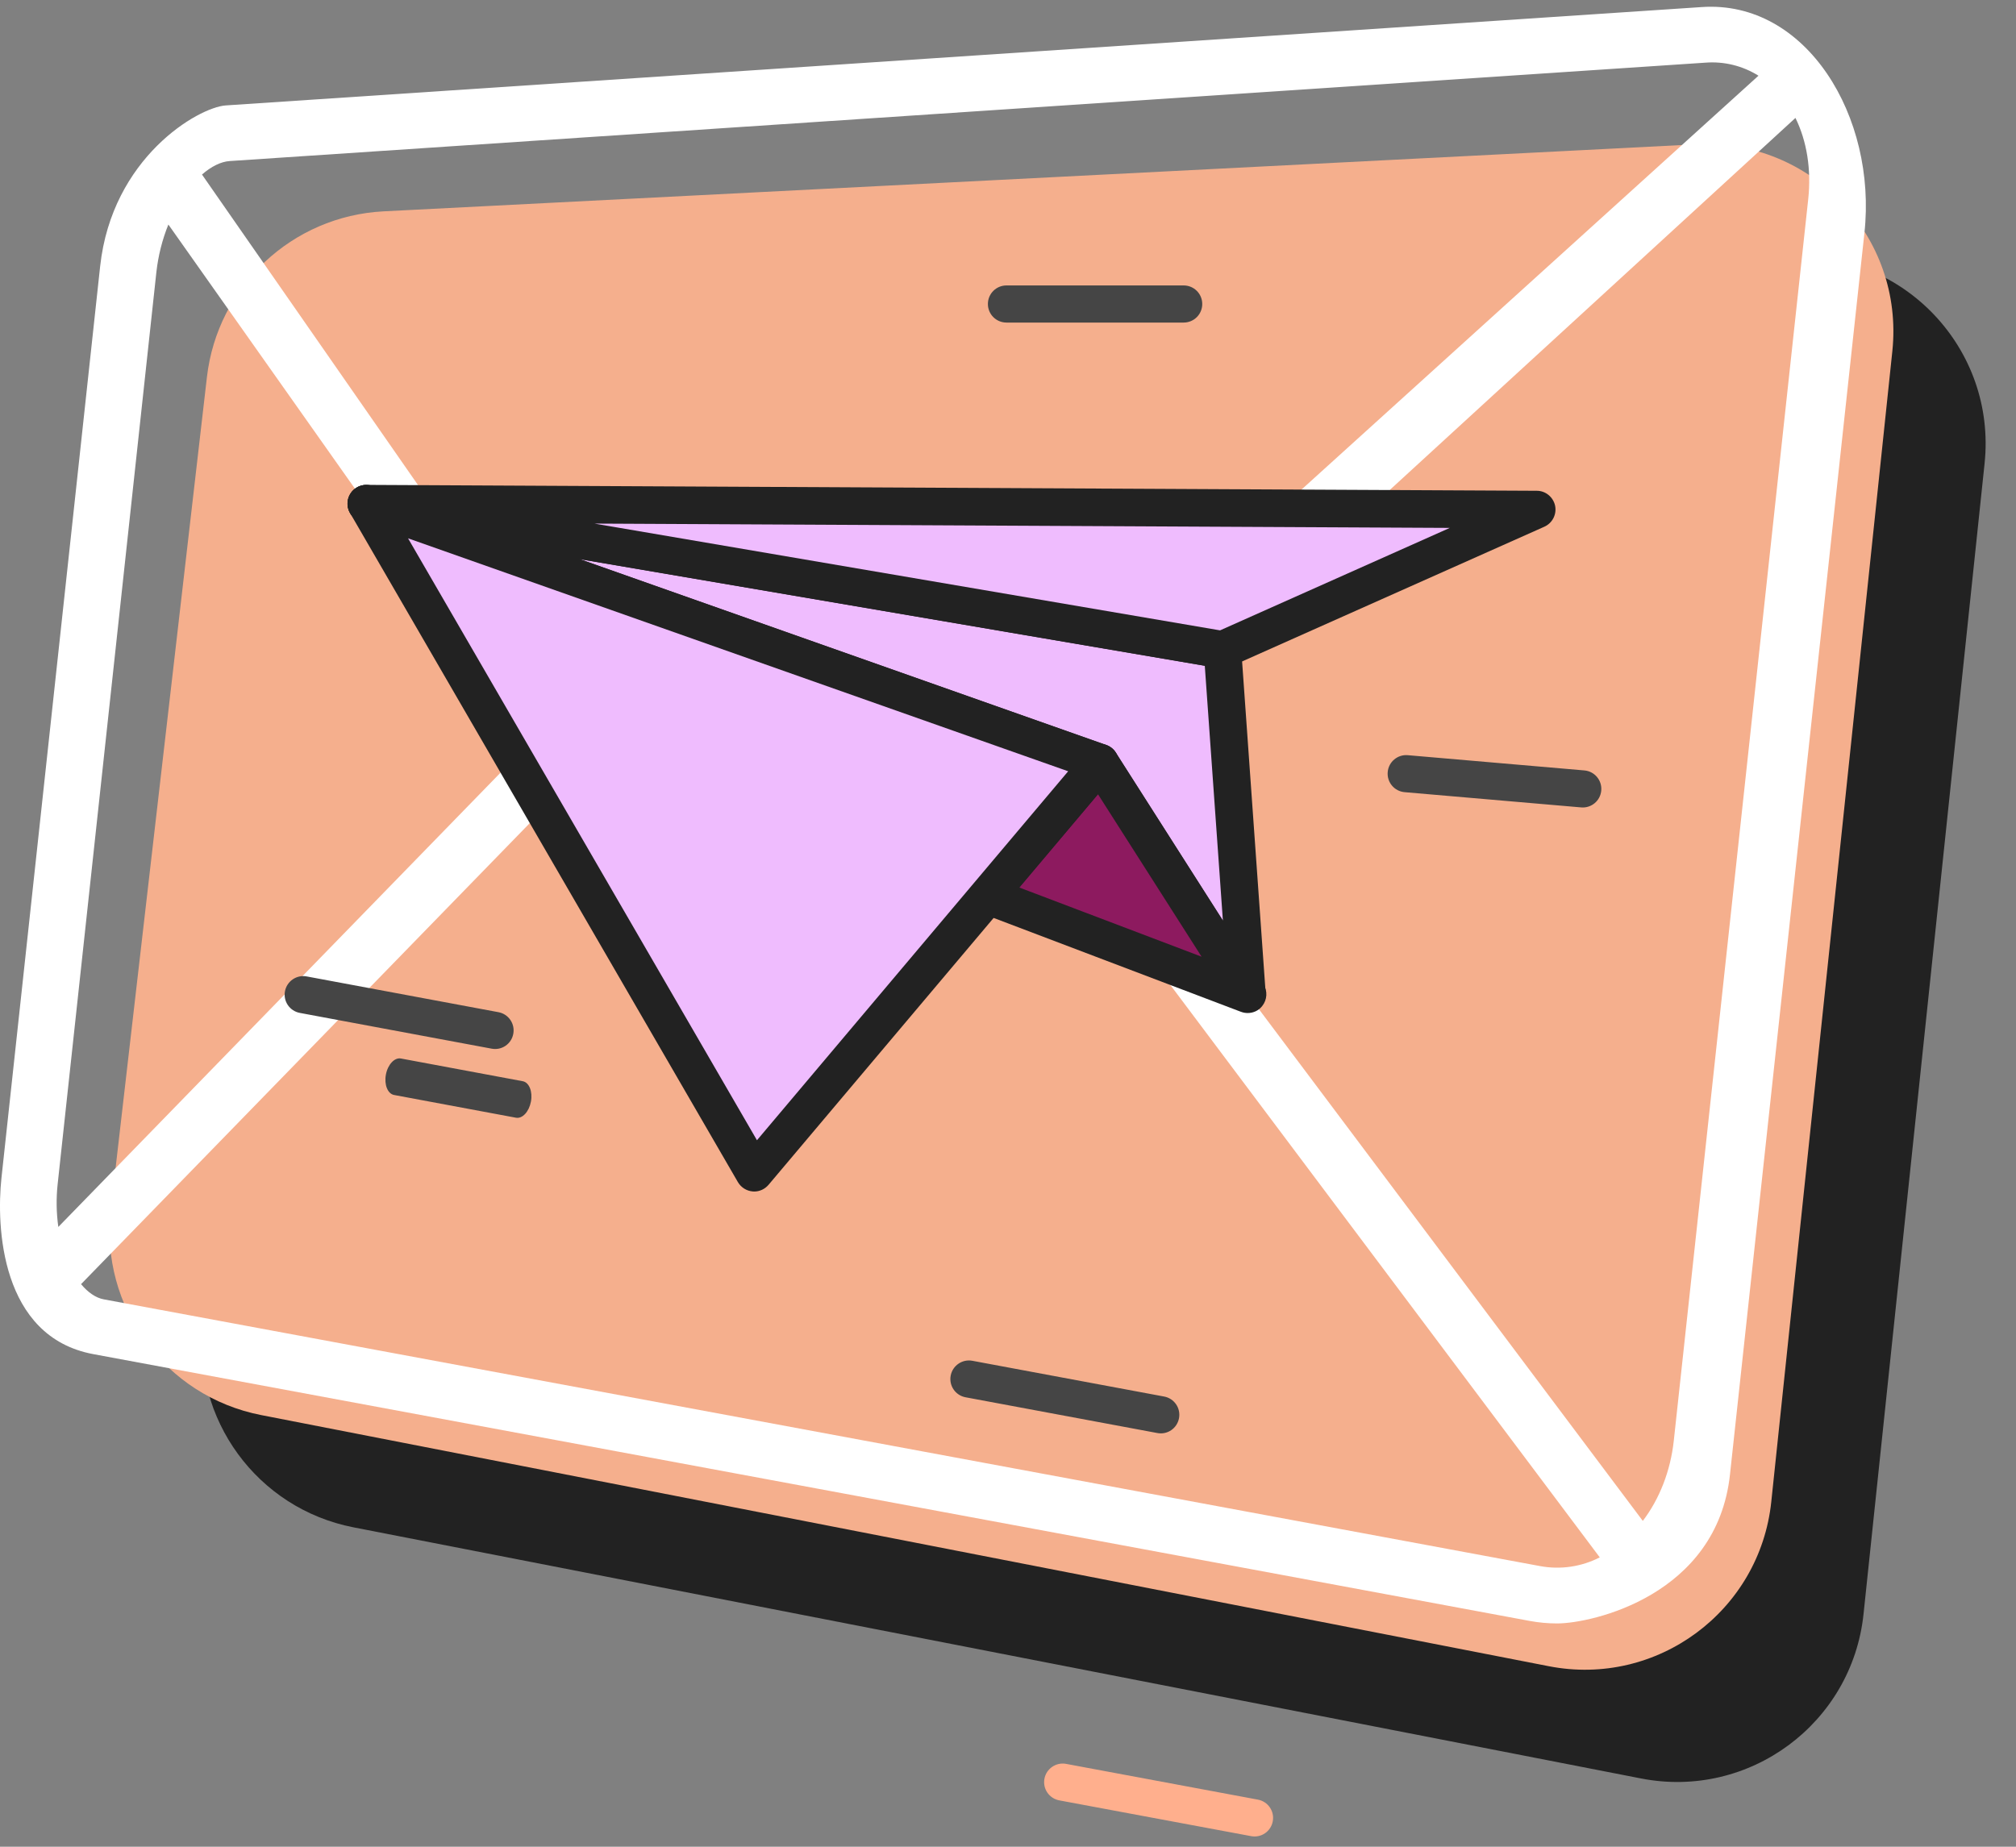 <svg width="215" height="197" viewBox="0 0 215 197" fill="none" xmlns="http://www.w3.org/2000/svg">
<rect x="0" y="0" width="215" height="197" fill="#808080" stroke="none"/>
<g id="Group 10">
<path id="Rectangle 46" d="M31.907 52.198C33.027 42.492 40.997 35.016 50.755 34.518L190.74 27.37C203.007 26.743 212.935 37.22 211.65 49.436L198.74 172.178C197.512 183.852 186.541 191.963 175.02 189.716L37.691 162.925C27.441 160.925 20.455 151.375 21.653 141.001L31.907 52.198Z" fill="#222222"/>
<path id="Rectangle 45" d="M22.068 40.224C23.189 30.518 31.158 23.042 40.916 22.544L180.901 15.396C193.169 14.769 203.096 25.246 201.812 37.462L188.901 160.204C187.673 171.878 176.703 179.989 165.181 177.742L27.853 150.951C17.603 148.951 10.617 139.401 11.815 129.027L22.068 40.224Z" fill="#F5AF8D"/>
<path id="Vector" d="M181.493 0.753L24.076 11.246C21.144 11.449 11.941 16.802 10.68 28.413L0.154 125.675C-0.394 130.75 0.024 142.603 9.951 144.45L163.136 172.909C164.104 173.088 165.089 173.178 166.061 173.178C169.766 173.178 183.111 170.199 184.498 157.282L198.835 24.847C200.181 12.467 192.659 -0.006 181.493 0.753ZM24.493 17.18L181.894 6.683C183.875 6.532 185.852 7.02 187.535 8.076L81.202 104.403L21.542 18.619C22.533 17.753 23.561 17.243 24.493 17.18ZM6.15 126.302L16.676 29.043C16.869 27.285 17.31 25.544 17.957 23.952L56.779 78.93L6.22 130.882C6.007 129.364 5.984 127.826 6.15 126.302ZM164.254 167.062L11.068 138.606C10.226 138.451 9.39 137.88 8.644 136.985L57.094 87.194L60.232 83.967L80.005 113.391L110.842 86.438L120.774 99.684L170.611 166.13C168.654 167.135 166.418 167.463 164.254 167.062ZM192.842 21.242L178.505 153.677C178.156 156.9 176.989 159.885 175.201 162.24L115.335 82.425L191.479 12.58C192.696 15.057 193.183 18.075 192.842 21.242Z" fill="white"/>
<g id="Group">
<g id="Group_2">
<path id="Vector_2" d="M126.236 34.409H107.336C106.246 34.409 105.356 33.529 105.356 32.429C105.356 31.329 106.246 30.449 107.336 30.449H126.236C127.326 30.449 128.216 31.329 128.216 32.429C128.216 33.529 127.326 34.409 126.236 34.409Z" fill="#454545"/>
</g>
<g id="Group_3">
<path id="Vector_3" d="M168.626 86.129L149.797 84.503C148.711 84.409 147.9 83.456 147.994 82.36C148.089 81.264 149.051 80.464 150.137 80.558L168.967 82.184C170.053 82.278 170.864 83.231 170.769 84.327C170.675 85.423 169.712 86.223 168.626 86.129Z" fill="#454545"/>
</g>
<g id="Group_4">
<path id="Vector_4" d="M123.438 152.869L102.971 149.052C101.899 148.852 101.186 147.824 101.388 146.742C101.587 145.671 102.625 144.959 103.697 145.159L124.154 148.974C125.226 149.174 125.939 150.202 125.738 151.283C125.536 152.365 124.51 153.068 123.438 152.869Z" fill="#454545"/>
<path id="Vector_5" d="M55.029 119.231L42.029 116.806C41.348 116.679 40.954 115.711 41.155 114.629C41.355 113.558 42.074 112.787 42.755 112.914L55.749 115.337C56.429 115.464 56.824 116.432 56.622 117.514C56.42 118.595 55.709 119.358 55.029 119.231Z" fill="#454545"/>
<path id="Vector_6" d="M52.442 111.867L31.975 108.05C30.903 107.851 30.189 106.822 30.391 105.741C30.591 104.669 31.629 103.958 32.701 104.158L53.158 107.973C54.229 108.172 54.943 109.201 54.741 110.282C54.54 111.363 53.513 112.067 52.442 111.867Z" fill="#454545"/>
</g>
<path id="Vector_7" d="M133.437 195.869L112.97 192.052C111.898 191.852 111.185 190.824 111.386 189.743C111.586 188.671 112.624 187.959 113.696 188.159L134.153 191.974C135.225 192.174 135.938 193.202 135.736 194.284C135.535 195.365 134.508 196.069 133.437 195.869Z" fill="#FFAF8D"/>
<g id="Group_5">
<path id="Vector_8" d="M117.316 81.364L132.976 105.914L130.376 69.314L39.066 53.733L117.316 81.364Z" fill="#EFBCFE"/>
</g>
<g id="Group_6">
<path id="Vector_9" d="M132.977 107.914C132.307 107.914 131.667 107.574 131.287 106.994L115.997 83.013L38.397 55.614C37.416 55.264 36.867 54.233 37.127 53.224C37.386 52.224 38.377 51.584 39.397 51.754L130.707 67.334C131.617 67.493 132.297 68.243 132.367 69.163L134.967 105.764C135.037 106.674 134.467 107.514 133.597 107.804C133.397 107.884 133.187 107.914 132.977 107.914ZM61.816 59.644L117.977 79.474C118.397 79.624 118.757 79.903 118.997 80.284L130.417 98.194L128.487 71.023L61.816 59.644Z" fill="#222222"/>
</g>
<g id="Group_7">
<path id="Vector_10" d="M132.987 106.114V106.034L132.927 106.014L132.987 106.114Z" fill="#CACACA"/>
</g>
<g id="Group_8">
<path id="Vector_11" d="M130.376 69.314L163.906 54.364L39.066 53.733L130.376 69.314Z" fill="#EFBCFE"/>
</g>
<g id="Group_9">
<path id="Vector_12" d="M130.376 71.314C130.266 71.314 130.156 71.303 130.036 71.284L38.726 55.703C37.696 55.523 36.976 54.593 37.066 53.553C37.156 52.523 38.026 51.724 39.056 51.724H39.066L163.896 52.353C164.836 52.353 165.646 53.023 165.846 53.944C166.036 54.864 165.566 55.794 164.706 56.184L131.176 71.133C130.936 71.254 130.656 71.314 130.376 71.314ZM63.396 55.853L130.116 67.243L154.616 56.313L63.396 55.853Z" fill="#222222"/>
</g>
<g id="Group_10">
<path id="Vector_13" d="M105.356 95.543L132.926 106.013L132.986 106.034L133.066 106.063L132.976 105.914L117.316 81.364L105.356 95.543Z" fill="#8D1A5F"/>
</g>
<g id="Group_11">
<path id="Vector_14" d="M133.066 108.063C132.826 108.063 132.586 108.024 132.356 107.934L132.266 107.903L104.636 97.413C104.026 97.183 103.576 96.674 103.406 96.043C103.246 95.413 103.396 94.743 103.816 94.254L115.776 80.064C116.186 79.573 116.796 79.314 117.436 79.353C118.066 79.394 118.646 79.734 118.986 80.273L134.736 104.984C135.206 105.714 135.146 106.653 134.606 107.323C134.236 107.803 133.656 108.063 133.066 108.063ZM108.706 94.674L128.146 102.054L117.096 84.724L108.706 94.674Z" fill="#222222"/>
</g>
<g id="Group_12">
<path id="Vector_15" d="M80.426 125.104L117.316 81.364L39.066 53.733L80.426 125.104Z" fill="#EFBCFE"/>
</g>
<g id="Group_13">
<path id="Vector_16" d="M80.436 127.104C80.376 127.104 80.317 127.104 80.257 127.094C79.606 127.034 79.027 126.664 78.697 126.104L37.337 54.734C36.916 54.004 36.996 53.104 37.526 52.454C38.056 51.804 38.937 51.564 39.736 51.844L117.987 79.474C118.607 79.694 119.077 80.204 119.247 80.834C119.417 81.464 119.267 82.144 118.847 82.644L81.966 126.384C81.576 126.844 81.016 127.104 80.436 127.104ZM43.517 57.424L80.727 121.634L113.917 82.274L43.517 57.424Z" fill="#222222"/>
</g>
</g>
</g>
</svg>
